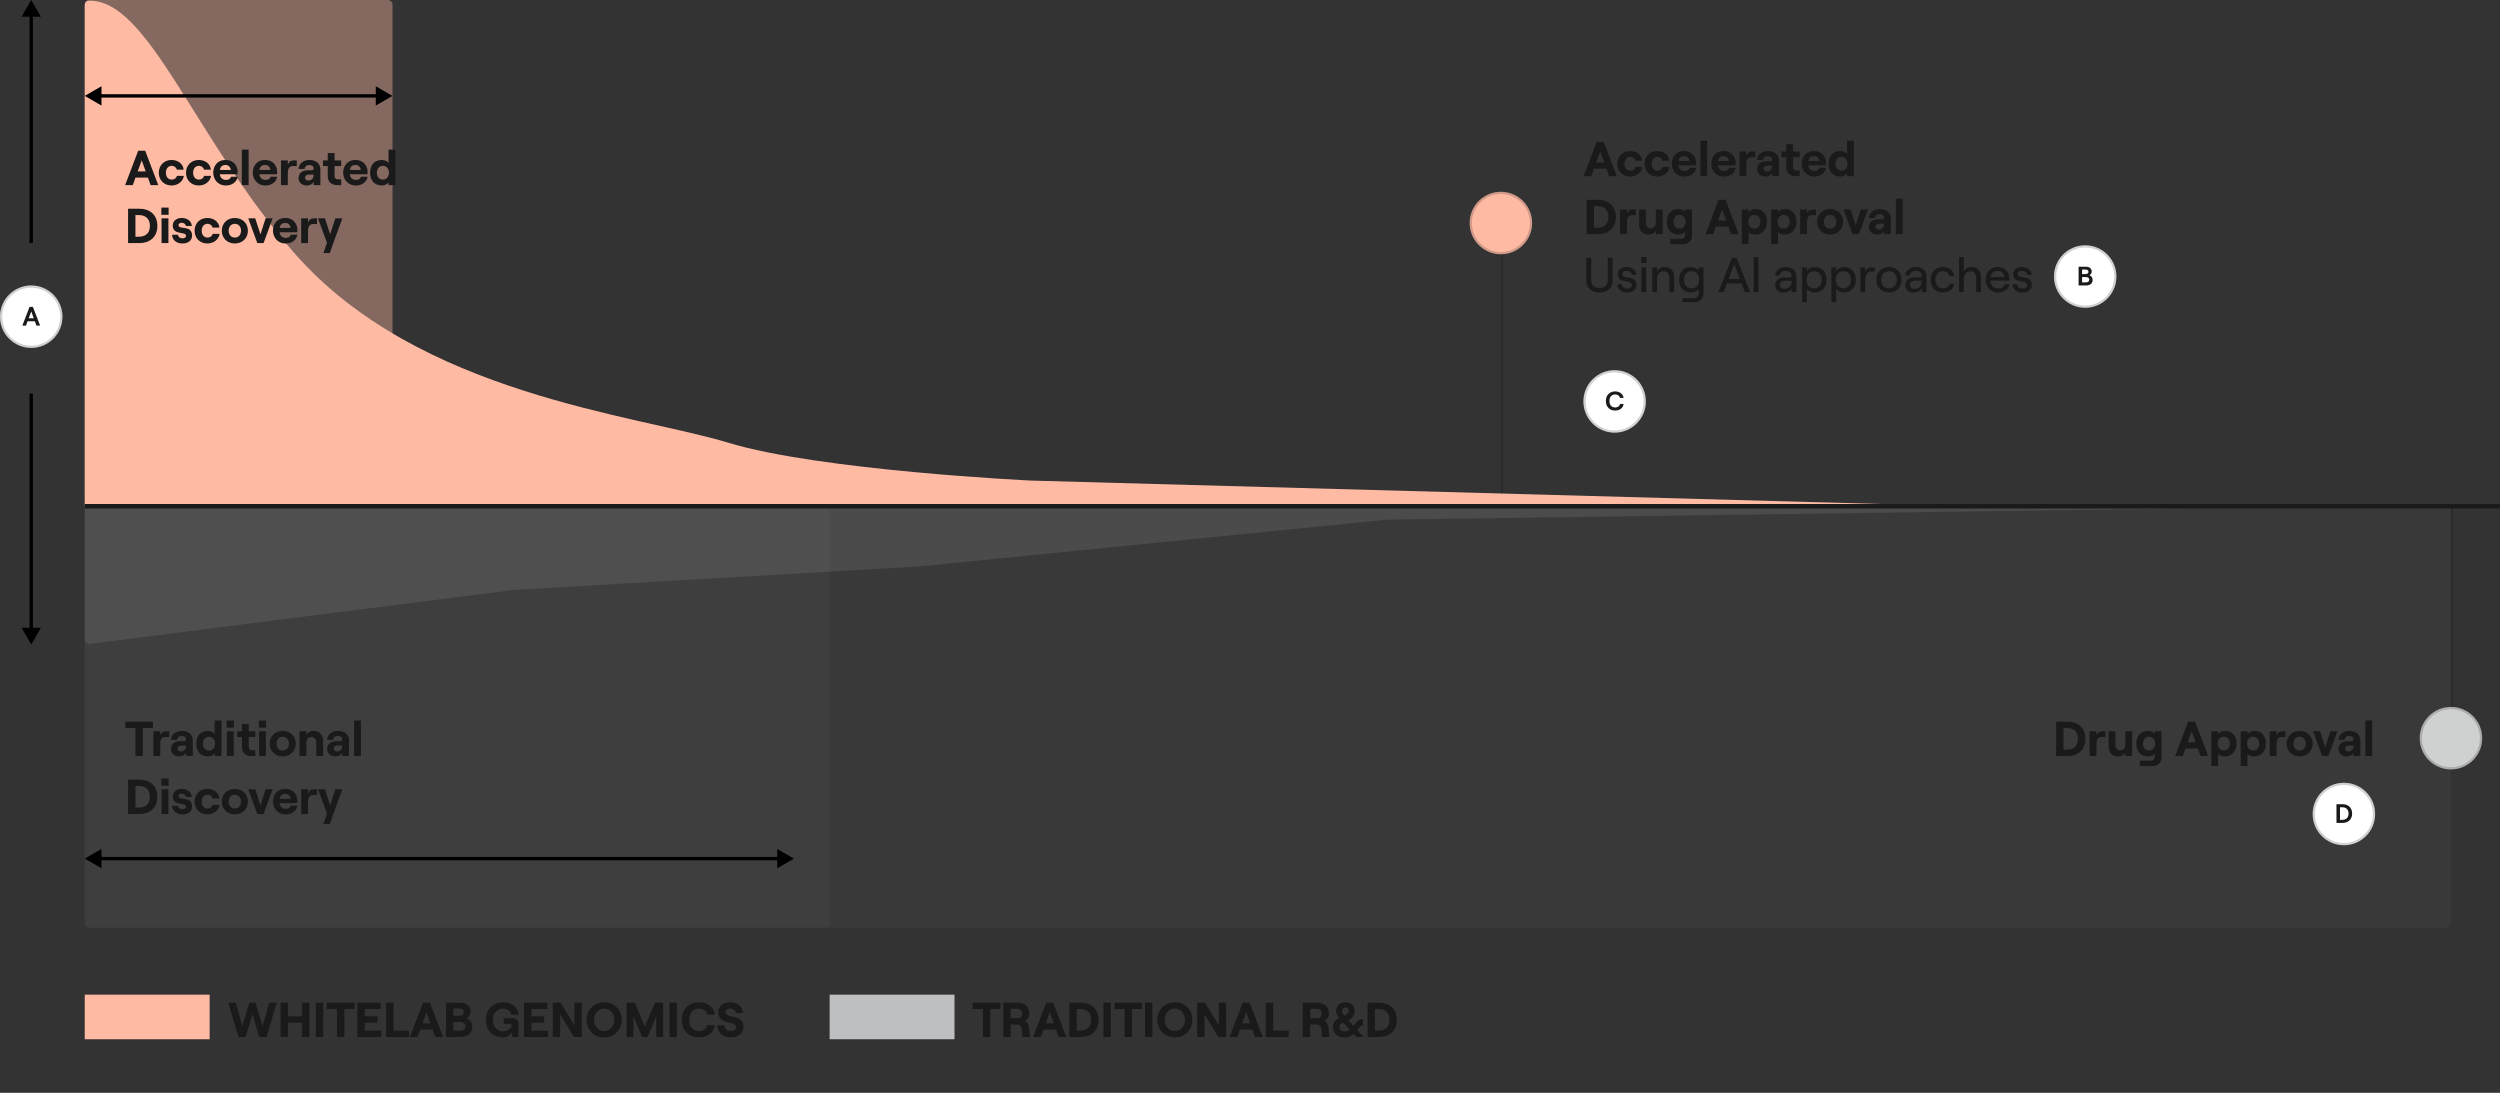 <?xml version="1.0" encoding="UTF-8"?> <svg xmlns="http://www.w3.org/2000/svg" width="1121" height="490" viewBox="0 0 1121 490" fill="none"><rect x="0" y="0" width="1121" height="490" fill="#333333" stroke="none"/><rect opacity="0.4" x="38" width="138" height="227" rx="2" fill="#FFBAA4"></rect><rect opacity="0.1" x="38" y="226" width="1061" height="190" rx="2" fill="#757575"></rect><rect opacity="0.1" x="38" y="226" width="334" height="190" rx="2" fill="#757575"></rect><line opacity="0.3" x1="673.5" y1="114" x2="673.5" y2="228" stroke="#1A1A1A"></line><line opacity="0.3" x1="1099.5" y1="226" x2="1099.5" y2="331" stroke="#1A1A1A"></line><path d="M462.5 215.5C462.5 215.5 367.5 211 326.5 198.5C285.5 186 187.5 177 132 113.5C87.081 62.106 66.608 -0.629 39.743 0.347C38.745 0.383 38 1.243 38 2.242V226.999H880L462.5 215.5Z" fill="#FFBAA4"></path><path opacity="0.3" d="M622.022 233.003L411.777 254.012L230.5 264.5L40.252 288.713C39.057 288.865 38 287.934 38 286.729V228C38 226.895 38.895 226 40 226H1120.5L622.022 233.003Z" fill="#757575"></path><path d="M659 100C659 92.268 665.268 86 673 86C680.732 86 687 92.268 687 100C687 107.732 680.732 114 673 114C665.268 114 659 107.732 659 100Z" fill="#FFBAA4"></path><path d="M673 86.5C680.456 86.5 686.5 92.544 686.5 100C686.5 107.456 680.456 113.5 673 113.5C665.544 113.5 659.5 107.456 659.5 100C659.5 92.544 665.544 86.5 673 86.5Z" stroke="#1A1A1A" stroke-opacity="0.2"></path><path d="M1085 331C1085 323.268 1091.27 317 1099 317C1106.73 317 1113 323.268 1113 331C1113 338.732 1106.73 345 1099 345C1091.27 345 1085 338.732 1085 331Z" fill="#CFD1D1"></path><path d="M1099 317.5C1106.46 317.5 1112.5 323.544 1112.5 331C1112.5 338.456 1106.46 344.5 1099 344.5C1091.54 344.5 1085.5 338.456 1085.5 331C1085.5 323.544 1091.54 317.5 1099 317.5Z" stroke="#1A1A1A" stroke-opacity="0.2"></path><path d="M721.528 79L720.318 75.634H714.752L713.542 79H710.11L715.962 63.6H719.108L724.96 79H721.528ZM715.742 72.862H719.328L717.546 67.868L715.742 72.862ZM730.922 79.176C727.49 79.176 725.202 76.69 725.202 73.456C725.202 70.222 727.49 67.736 730.922 67.736C733.826 67.736 736.136 69.496 736.334 72.07H733.254C733.078 71.08 732.132 70.354 731.01 70.354C729.36 70.354 728.392 71.652 728.392 73.456C728.392 75.26 729.382 76.536 731.054 76.536C732.176 76.536 733.078 75.854 733.298 74.864H736.422C736.092 77.328 733.804 79.176 730.922 79.176ZM743.125 79.176C739.693 79.176 737.405 76.69 737.405 73.456C737.405 70.222 739.693 67.736 743.125 67.736C746.029 67.736 748.339 69.496 748.537 72.07H745.457C745.281 71.08 744.335 70.354 743.213 70.354C741.563 70.354 740.595 71.652 740.595 73.456C740.595 75.26 741.585 76.536 743.257 76.536C744.379 76.536 745.281 75.854 745.501 74.864H748.625C748.295 77.328 746.007 79.176 743.125 79.176ZM757.595 75.238H760.587C760.147 77.636 758.035 79.176 755.307 79.176C751.545 79.176 749.609 76.228 749.609 73.434C749.609 70.618 751.325 67.736 755.087 67.736C759.003 67.736 760.565 70.618 760.565 73.148C760.565 73.566 760.543 73.896 760.521 74.138H752.557C752.777 75.7 753.767 76.668 755.307 76.668C756.539 76.668 757.353 76.184 757.595 75.238ZM755.087 69.98C753.701 69.98 752.865 70.662 752.601 72.202H757.507C757.419 70.97 756.561 69.98 755.087 69.98ZM762.431 79V63.094H765.489V79H762.431ZM775.319 75.238H778.311C777.871 77.636 775.759 79.176 773.031 79.176C769.269 79.176 767.333 76.228 767.333 73.434C767.333 70.618 769.049 67.736 772.811 67.736C776.727 67.736 778.289 70.618 778.289 73.148C778.289 73.566 778.267 73.896 778.245 74.138H770.281C770.501 75.7 771.491 76.668 773.031 76.668C774.263 76.668 775.077 76.184 775.319 75.238ZM772.811 69.98C771.425 69.98 770.589 70.662 770.325 72.202H775.231C775.143 70.97 774.285 69.98 772.811 69.98ZM787.085 70.464H785.259C783.741 70.464 783.059 71.718 783.059 73.61V79H779.979V67.912H783.059V69.76C783.653 68.374 784.489 67.912 785.831 67.912H787.085V70.464ZM792.827 67.736C795.621 67.736 797.667 69.364 797.667 71.872V79H794.631V77.46C794.257 78.494 793.025 79.176 791.507 79.176C789.351 79.176 787.877 77.746 787.877 75.854C787.877 73.676 789.505 72.356 791.925 72.356H793.795C794.345 72.356 794.631 72.004 794.631 71.542C794.631 70.618 793.905 69.98 792.651 69.98C791.309 69.98 790.627 70.816 790.583 71.74H787.855C787.987 69.518 789.791 67.736 792.827 67.736ZM792.277 76.954C793.773 76.954 794.631 75.854 794.631 74.446V74.292H792.387C791.463 74.292 790.803 74.864 790.803 75.722C790.803 76.448 791.419 76.954 792.277 76.954ZM800.96 64.634H804.018V67.912H806.988V70.464H804.018V74.842C804.018 75.92 804.59 76.426 805.58 76.426H806.988V79H805.162C802.61 79 800.96 77.548 800.96 74.974V70.464H798.826V67.912H800.96V64.634ZM815.86 75.238H818.852C818.412 77.636 816.3 79.176 813.572 79.176C809.81 79.176 807.874 76.228 807.874 73.434C807.874 70.618 809.59 67.736 813.352 67.736C817.268 67.736 818.83 70.618 818.83 73.148C818.83 73.566 818.808 73.896 818.786 74.138H810.822C811.042 75.7 812.032 76.668 813.572 76.668C814.804 76.668 815.618 76.184 815.86 75.238ZM813.352 69.98C811.966 69.98 811.13 70.662 810.866 72.202H815.772C815.684 70.97 814.826 69.98 813.352 69.98ZM825.184 79.176C821.928 79.176 819.948 76.91 819.948 73.456C819.948 70.002 821.928 67.736 825.14 67.736C826.526 67.736 827.604 68.264 828.22 69.078V63.094H831.278V79H828.22V77.79C827.604 78.648 826.46 79.176 825.184 79.176ZM825.69 76.536C827.318 76.536 828.396 75.304 828.396 73.456C828.396 71.586 827.318 70.354 825.69 70.354C824.062 70.354 822.984 71.586 822.984 73.456C822.984 75.304 824.062 76.536 825.69 76.536ZM711.43 105V89.6H716.6C720.846 89.6 724.564 92.042 724.564 97.3C724.564 102.536 720.846 105 716.6 105H711.43ZM714.73 102.14H716.27C718.8 102.14 721.22 100.93 721.22 97.3C721.22 93.67 718.8 92.438 716.27 92.438H714.73V102.14ZM733.546 96.464H731.72C730.202 96.464 729.52 97.718 729.52 99.61V105H726.44V93.912H729.52V95.76C730.114 94.374 730.95 93.912 732.292 93.912H733.546V96.464ZM745.53 93.912V105H742.45V103.46C741.834 104.516 740.602 105.176 739.084 105.176C736.598 105.176 734.97 103.35 734.97 100.82V93.912H738.028V100.138C738.028 101.48 738.908 102.448 740.162 102.448C741.504 102.448 742.45 101.392 742.45 99.984V93.912H745.53ZM755.628 93.912H758.708V105.66C758.708 107.97 757.036 109.488 754.528 109.488H748.94V107.09H754.044C754.968 107.09 755.65 106.364 755.65 105.33V103.878C755.078 104.692 753.912 105.176 752.614 105.176C749.336 105.176 747.378 102.91 747.378 99.456C747.378 96.002 749.336 93.736 752.57 93.736C753.912 93.736 755.012 94.242 755.628 95.012V93.912ZM753.098 102.536C754.748 102.536 755.826 101.326 755.826 99.456C755.826 97.586 754.748 96.354 753.098 96.354C751.47 96.354 750.392 97.586 750.392 99.456C750.392 101.326 751.47 102.536 753.098 102.536ZM776.184 105L774.974 101.634H769.408L768.198 105H764.766L770.618 89.6H773.764L779.616 105H776.184ZM770.398 98.862H773.984L772.202 93.868L770.398 98.862ZM781.015 109.488V93.912H784.073V95.122C784.733 94.264 785.833 93.736 787.263 93.736C790.365 93.736 792.345 96.002 792.345 99.456C792.345 102.91 790.189 105.176 786.999 105.176C785.745 105.176 784.667 104.758 784.073 104.01V109.488H781.015ZM786.625 102.536C788.231 102.536 789.331 101.304 789.331 99.456C789.331 97.586 788.231 96.354 786.625 96.354C784.975 96.354 783.897 97.586 783.897 99.456C783.897 101.304 784.975 102.536 786.625 102.536ZM794.185 109.488V93.912H797.243V95.122C797.903 94.264 799.003 93.736 800.433 93.736C803.535 93.736 805.515 96.002 805.515 99.456C805.515 102.91 803.359 105.176 800.169 105.176C798.915 105.176 797.837 104.758 797.243 104.01V109.488H794.185ZM799.795 102.536C801.401 102.536 802.501 101.304 802.501 99.456C802.501 97.586 801.401 96.354 799.795 96.354C798.145 96.354 797.067 97.586 797.067 99.456C797.067 101.304 798.145 102.536 799.795 102.536ZM814.285 96.464H812.459C810.941 96.464 810.259 97.718 810.259 99.61V105H807.179V93.912H810.259V95.76C810.853 94.374 811.689 93.912 813.031 93.912H814.285V96.464ZM820.623 105.176C817.213 105.176 814.771 102.756 814.771 99.456C814.771 96.156 817.213 93.736 820.623 93.736C824.033 93.736 826.475 96.156 826.475 99.456C826.475 102.756 824.033 105.176 820.623 105.176ZM820.623 102.536C822.273 102.536 823.395 101.282 823.395 99.456C823.395 97.608 822.273 96.354 820.623 96.354C818.973 96.354 817.851 97.608 817.851 99.456C817.851 101.282 818.973 102.536 820.623 102.536ZM830.69 105L826.642 93.912H829.766L832.098 101.084L834.408 93.912H837.554L833.506 105H830.69ZM842.993 93.736C845.787 93.736 847.833 95.364 847.833 97.872V105H844.797V103.46C844.423 104.494 843.191 105.176 841.673 105.176C839.517 105.176 838.043 103.746 838.043 101.854C838.043 99.676 839.671 98.356 842.091 98.356H843.961C844.511 98.356 844.797 98.004 844.797 97.542C844.797 96.618 844.071 95.98 842.817 95.98C841.475 95.98 840.793 96.816 840.749 97.74H838.021C838.153 95.518 839.957 93.736 842.993 93.736ZM842.443 102.954C843.939 102.954 844.797 101.854 844.797 100.446V100.292H842.553C841.629 100.292 840.969 100.864 840.969 101.722C840.969 102.448 841.585 102.954 842.443 102.954ZM850.109 105V89.094H853.167V105H850.109ZM717.194 131.176C713.674 131.176 711.298 129.13 711.298 125.61V115.6H713.498V125.676C713.498 127.876 714.994 129.13 717.194 129.13C719.416 129.13 720.912 127.876 720.912 125.676V115.6H723.112V125.61C723.112 129.13 720.736 131.176 717.194 131.176ZM729.653 131.176C727.057 131.176 725.319 129.724 725.165 127.392H727.167C727.299 128.668 728.223 129.394 729.653 129.394C730.929 129.394 731.743 128.712 731.743 127.898C731.743 124.95 725.451 127.656 725.451 122.926C725.451 121.012 727.079 119.736 729.389 119.736C731.897 119.736 733.613 121.122 733.723 123.212H731.721C731.567 121.936 730.335 121.43 729.389 121.43C728.245 121.43 727.475 122.002 727.475 122.86C727.475 125.61 733.811 122.794 733.811 127.854C733.811 129.878 732.161 131.176 729.653 131.176ZM735.896 115.27H738.272V117.954H735.896V115.27ZM736.028 131V119.912H738.162V131H736.028ZM740.862 131V119.912H742.996V121.87C743.59 120.484 744.91 119.736 746.56 119.736C749.068 119.736 750.696 121.54 750.696 124.18V131H748.562V124.598C748.562 122.838 747.528 121.65 745.966 121.65C744.228 121.65 742.996 123.058 742.996 124.994V131H740.862ZM761.724 119.912H763.858V131.528C763.858 133.86 762.164 135.488 759.744 135.488H754.398V133.706H759.524C760.8 133.706 761.724 132.738 761.724 131.396V129.592C761.196 130.538 759.788 131.176 758.226 131.176C754.816 131.176 752.902 128.756 752.902 125.456C752.902 122.156 754.816 119.736 758.204 119.736C759.678 119.736 761.042 120.418 761.724 121.386V119.912ZM758.468 129.306C760.536 129.306 761.878 127.788 761.878 125.456C761.878 123.124 760.536 121.606 758.468 121.606C756.422 121.606 755.08 123.124 755.08 125.456C755.08 127.788 756.422 129.306 758.468 129.306ZM782.361 131L780.887 127.084H774.353L772.879 131H770.525L776.575 115.6H778.687L784.737 131H782.361ZM775.123 125.082H780.139L777.631 118.46L775.123 125.082ZM786.347 131V115.27H788.481V131H786.347ZM800.734 119.736C803.594 119.736 805.486 121.386 805.486 123.85V131H803.352V129.196C802.824 130.384 801.416 131.176 799.744 131.176C797.478 131.176 795.982 129.812 795.982 127.832C795.982 125.698 797.676 124.378 800.294 124.378H802.604C803.11 124.378 803.352 124.114 803.352 123.718C803.352 122.376 802.384 121.452 800.668 121.452C799.128 121.452 798.006 122.42 797.94 123.542H795.96C796.136 121.364 798.116 119.736 800.734 119.736ZM800.162 129.482C802.186 129.482 803.352 128.184 803.352 126.138V125.874H800.492C799.04 125.874 798.094 126.622 798.094 127.788C798.094 128.8 798.93 129.482 800.162 129.482ZM808.068 135.488V119.912H810.202V121.562C810.862 120.462 812.204 119.736 813.744 119.736C817.088 119.736 819.002 122.156 819.002 125.456C819.002 128.756 817 131.176 813.634 131.176C812.16 131.176 810.84 130.494 810.202 129.438V135.488H808.068ZM813.436 129.306C815.482 129.306 816.846 127.766 816.846 125.456C816.846 123.146 815.482 121.606 813.436 121.606C811.368 121.606 810.026 123.146 810.026 125.456C810.026 127.766 811.368 129.306 813.436 129.306ZM821.195 135.488V119.912H823.329V121.562C823.989 120.462 825.331 119.736 826.871 119.736C830.215 119.736 832.129 122.156 832.129 125.456C832.129 128.756 830.127 131.176 826.761 131.176C825.287 131.176 823.967 130.494 823.329 129.438V135.488H821.195ZM826.563 129.306C828.609 129.306 829.973 127.766 829.973 125.456C829.973 123.146 828.609 121.606 826.563 121.606C824.495 121.606 823.153 123.146 823.153 125.456C823.153 127.766 824.495 129.306 826.563 129.306ZM840.636 121.76H839.03C837.006 121.76 836.346 123.564 836.346 125.984V131H834.212V119.912H836.346V122.046C836.852 120.572 837.732 119.912 839.294 119.912H840.636V121.76ZM847.007 131.176C843.685 131.176 841.287 128.778 841.287 125.456C841.287 122.134 843.685 119.736 847.007 119.736C850.329 119.736 852.705 122.134 852.705 125.456C852.705 128.778 850.329 131.176 847.007 131.176ZM847.007 129.306C849.097 129.306 850.527 127.722 850.527 125.456C850.527 123.19 849.097 121.606 847.007 121.606C844.895 121.606 843.465 123.19 843.465 125.456C843.465 127.722 844.895 129.306 847.007 129.306ZM859.064 119.736C861.924 119.736 863.816 121.386 863.816 123.85V131H861.682V129.196C861.154 130.384 859.746 131.176 858.074 131.176C855.808 131.176 854.312 129.812 854.312 127.832C854.312 125.698 856.006 124.378 858.624 124.378H860.934C861.44 124.378 861.682 124.114 861.682 123.718C861.682 122.376 860.714 121.452 858.998 121.452C857.458 121.452 856.336 122.42 856.27 123.542H854.29C854.466 121.364 856.446 119.736 859.064 119.736ZM858.492 129.482C860.516 129.482 861.682 128.184 861.682 126.138V125.874H858.822C857.37 125.874 856.424 126.622 856.424 127.788C856.424 128.8 857.26 129.482 858.492 129.482ZM871.15 131.176C867.652 131.176 865.65 128.514 865.65 125.456C865.65 122.398 867.652 119.736 871.15 119.736C873.746 119.736 875.99 121.276 876.298 123.784H874.164C873.966 122.53 872.69 121.606 871.194 121.606C868.972 121.606 867.872 123.322 867.872 125.456C867.872 127.59 868.994 129.306 871.194 129.306C872.712 129.306 873.834 128.514 874.186 127.26H876.298C875.946 129.592 873.966 131.176 871.15 131.176ZM878.429 131V115.27H880.563V121.87C881.157 120.484 882.477 119.736 884.127 119.736C886.635 119.736 888.263 121.54 888.263 124.18V131H886.129V124.598C886.129 122.838 885.095 121.65 883.533 121.65C881.795 121.65 880.563 123.058 880.563 124.994V131H878.429ZM898.915 127.392H901.049C900.653 129.68 898.651 131.176 895.923 131.176C892.491 131.176 890.357 128.47 890.357 125.39C890.357 122.288 892.293 119.736 895.703 119.736C899.135 119.736 900.961 122.178 900.961 124.994C900.961 125.28 900.939 125.632 900.917 125.83H892.447C892.623 127.92 893.987 129.35 895.923 129.35C897.551 129.35 898.607 128.646 898.915 127.392ZM895.703 121.452C893.965 121.452 892.843 122.42 892.513 124.268H898.805C898.673 122.574 897.529 121.452 895.703 121.452ZM906.92 131.176C904.324 131.176 902.586 129.724 902.432 127.392H904.434C904.566 128.668 905.49 129.394 906.92 129.394C908.196 129.394 909.01 128.712 909.01 127.898C909.01 124.95 902.718 127.656 902.718 122.926C902.718 121.012 904.346 119.736 906.656 119.736C909.164 119.736 910.88 121.122 910.99 123.212H908.988C908.834 121.936 907.602 121.43 906.656 121.43C905.512 121.43 904.742 122.002 904.742 122.86C904.742 125.61 911.078 122.794 911.078 127.854C911.078 129.878 909.428 131.176 906.92 131.176Z" fill="#1A1A1A"></path><path d="M921.969 339V323.6H927.139C931.385 323.6 935.103 326.042 935.103 331.3C935.103 336.536 931.385 339 927.139 339H921.969ZM925.269 336.14H926.809C929.339 336.14 931.759 334.93 931.759 331.3C931.759 327.67 929.339 326.438 926.809 326.438H925.269V336.14ZM944.085 330.464H942.259C940.741 330.464 940.059 331.718 940.059 333.61V339H936.979V327.912H940.059V329.76C940.653 328.374 941.489 327.912 942.831 327.912H944.085V330.464ZM956.069 327.912V339H952.989V337.46C952.373 338.516 951.141 339.176 949.623 339.176C947.137 339.176 945.509 337.35 945.509 334.82V327.912H948.567V334.138C948.567 335.48 949.447 336.448 950.701 336.448C952.043 336.448 952.989 335.392 952.989 333.984V327.912H956.069ZM966.167 327.912H969.247V339.66C969.247 341.97 967.575 343.488 965.067 343.488H959.479V341.09H964.583C965.507 341.09 966.189 340.364 966.189 339.33V337.878C965.617 338.692 964.451 339.176 963.153 339.176C959.875 339.176 957.917 336.91 957.917 333.456C957.917 330.002 959.875 327.736 963.109 327.736C964.451 327.736 965.551 328.242 966.167 329.012V327.912ZM963.637 336.536C965.287 336.536 966.365 335.326 966.365 333.456C966.365 331.586 965.287 330.354 963.637 330.354C962.009 330.354 960.931 331.586 960.931 333.456C960.931 335.326 962.009 336.536 963.637 336.536ZM986.723 339L985.513 335.634H979.947L978.737 339H975.305L981.157 323.6H984.303L990.155 339H986.723ZM980.937 332.862H984.523L982.741 327.868L980.937 332.862ZM991.554 343.488V327.912H994.612V329.122C995.272 328.264 996.372 327.736 997.802 327.736C1000.9 327.736 1002.88 330.002 1002.88 333.456C1002.88 336.91 1000.73 339.176 997.538 339.176C996.284 339.176 995.206 338.758 994.612 338.01V343.488H991.554ZM997.164 336.536C998.77 336.536 999.87 335.304 999.87 333.456C999.87 331.586 998.77 330.354 997.164 330.354C995.514 330.354 994.436 331.586 994.436 333.456C994.436 335.304 995.514 336.536 997.164 336.536ZM1004.72 343.488V327.912H1007.78V329.122C1008.44 328.264 1009.54 327.736 1010.97 327.736C1014.07 327.736 1016.05 330.002 1016.05 333.456C1016.05 336.91 1013.9 339.176 1010.71 339.176C1009.45 339.176 1008.38 338.758 1007.78 338.01V343.488H1004.72ZM1010.33 336.536C1011.94 336.536 1013.04 335.304 1013.04 333.456C1013.04 331.586 1011.94 330.354 1010.33 330.354C1008.68 330.354 1007.61 331.586 1007.61 333.456C1007.61 335.304 1008.68 336.536 1010.33 336.536ZM1024.82 330.464H1023C1021.48 330.464 1020.8 331.718 1020.8 333.61V339H1017.72V327.912H1020.8V329.76C1021.39 328.374 1022.23 327.912 1023.57 327.912H1024.82V330.464ZM1031.16 339.176C1027.75 339.176 1025.31 336.756 1025.31 333.456C1025.31 330.156 1027.75 327.736 1031.16 327.736C1034.57 327.736 1037.01 330.156 1037.01 333.456C1037.01 336.756 1034.57 339.176 1031.16 339.176ZM1031.16 336.536C1032.81 336.536 1033.93 335.282 1033.93 333.456C1033.93 331.608 1032.81 330.354 1031.16 330.354C1029.51 330.354 1028.39 331.608 1028.39 333.456C1028.39 335.282 1029.51 336.536 1031.16 336.536ZM1041.23 339L1037.18 327.912H1040.3L1042.64 335.084L1044.95 327.912H1048.09L1044.04 339H1041.23ZM1053.53 327.736C1056.33 327.736 1058.37 329.364 1058.37 331.872V339H1055.34V337.46C1054.96 338.494 1053.73 339.176 1052.21 339.176C1050.06 339.176 1048.58 337.746 1048.58 335.854C1048.58 333.676 1050.21 332.356 1052.63 332.356H1054.5C1055.05 332.356 1055.34 332.004 1055.34 331.542C1055.34 330.618 1054.61 329.98 1053.36 329.98C1052.01 329.98 1051.33 330.816 1051.29 331.74H1048.56C1048.69 329.518 1050.5 327.736 1053.53 327.736ZM1052.98 336.954C1054.48 336.954 1055.34 335.854 1055.34 334.446V334.292H1053.09C1052.17 334.292 1051.51 334.864 1051.51 335.722C1051.51 336.448 1052.12 336.954 1052.98 336.954ZM1060.65 339V323.094H1063.71V339H1060.65Z" fill="#1A1A1A"></path><path d="M1037 365C1037 357.268 1043.27 351 1051 351C1058.73 351 1065 357.268 1065 365C1065 372.732 1058.73 379 1051 379C1043.27 379 1037 372.732 1037 365Z" fill="white"></path><path d="M1051 351.5C1058.46 351.5 1064.5 357.544 1064.5 365C1064.5 372.456 1058.46 378.5 1051 378.5C1043.54 378.5 1037.5 372.456 1037.5 365C1037.5 357.544 1043.54 351.5 1051 351.5Z" stroke="#1A1A1A" stroke-opacity="0.2"></path><path d="M1047.67 369V360.6H1050.39C1052.72 360.6 1054.7 361.992 1054.7 364.8C1054.7 367.608 1052.72 369 1050.39 369H1047.67ZM1049.25 367.62H1050.26C1051.71 367.62 1053.09 366.876 1053.09 364.8C1053.09 362.724 1051.71 361.968 1050.26 361.968H1049.25V367.62Z" fill="#1A1A1A"></path><path d="M710 180C710 172.268 716.268 166 724 166C731.732 166 738 172.268 738 180C738 187.732 731.732 194 724 194C716.268 194 710 187.732 710 180Z" fill="white"></path><path d="M724 166.5C731.456 166.5 737.5 172.544 737.5 180C737.5 187.456 731.456 193.5 724 193.5C716.544 193.5 710.5 187.456 710.5 180C710.5 172.544 716.544 166.5 724 166.5Z" stroke="#1A1A1A" stroke-opacity="0.2"></path><path d="M724.237 184.096C722.005 184.096 720.073 182.656 720.073 179.8C720.073 176.944 722.041 175.504 724.237 175.504C726.265 175.504 727.801 176.692 728.029 178.432H726.373C726.253 177.508 725.365 176.872 724.237 176.872C722.773 176.872 721.669 177.892 721.669 179.8C721.669 181.708 722.773 182.716 724.237 182.716C725.389 182.716 726.277 182.08 726.421 181.168H728.005C727.837 182.908 726.301 184.096 724.237 184.096Z" fill="#1A1A1A"></path><path d="M921 124C921 116.268 927.268 110 935 110C942.732 110 949 116.268 949 124C949 131.732 942.732 138 935 138C927.268 138 921 131.732 921 124Z" fill="white"></path><path d="M935 110.5C942.456 110.5 948.5 116.544 948.5 124C948.5 131.456 942.456 137.5 935 137.5C927.544 137.5 921.5 131.456 921.5 124C921.5 116.544 927.544 110.5 935 110.5Z" stroke="#1A1A1A" stroke-opacity="0.2"></path><path d="M932.042 128V119.6H935.294C936.83 119.6 937.922 120.368 937.922 121.76C937.922 122.552 937.418 123.152 936.902 123.416C937.694 123.716 938.342 124.388 938.342 125.516C938.342 127.076 937.178 128 935.414 128H932.042ZM933.602 122.888H935.186C936.026 122.888 936.446 122.528 936.446 121.88C936.446 121.232 936.026 120.872 935.162 120.872H933.602V122.888ZM933.602 126.62H935.246C936.314 126.62 936.818 126.212 936.818 125.432C936.818 124.664 936.314 124.232 935.246 124.232H933.602V126.62Z" fill="#1A1A1A"></path><path d="M67.528 83L66.318 79.634H60.752L59.542 83H56.11L61.962 67.6H65.108L70.96 83H67.528ZM61.742 76.862H65.328L63.546 71.868L61.742 76.862ZM76.922 83.176C73.49 83.176 71.202 80.69 71.202 77.456C71.202 74.222 73.49 71.736 76.922 71.736C79.826 71.736 82.136 73.496 82.334 76.07H79.254C79.078 75.08 78.132 74.354 77.01 74.354C75.36 74.354 74.392 75.652 74.392 77.456C74.392 79.26 75.382 80.536 77.054 80.536C78.176 80.536 79.078 79.854 79.298 78.864H82.422C82.092 81.328 79.804 83.176 76.922 83.176ZM89.126 83.176C85.694 83.176 83.406 80.69 83.406 77.456C83.406 74.222 85.694 71.736 89.126 71.736C92.029 71.736 94.34 73.496 94.537 76.07H91.457C91.281 75.08 90.335 74.354 89.213 74.354C87.564 74.354 86.596 75.652 86.596 77.456C86.596 79.26 87.585 80.536 89.257 80.536C90.379 80.536 91.281 79.854 91.501 78.864H94.626C94.296 81.328 92.007 83.176 89.126 83.176ZM103.595 79.238H106.587C106.147 81.636 104.035 83.176 101.307 83.176C97.545 83.176 95.609 80.228 95.609 77.434C95.609 74.618 97.325 71.736 101.087 71.736C105.003 71.736 106.565 74.618 106.565 77.148C106.565 77.566 106.543 77.896 106.521 78.138H98.557C98.777 79.7 99.767 80.668 101.307 80.668C102.539 80.668 103.353 80.184 103.595 79.238ZM101.087 73.98C99.701 73.98 98.865 74.662 98.601 76.202H103.507C103.419 74.97 102.561 73.98 101.087 73.98ZM108.431 83V67.094H111.489V83H108.431ZM121.319 79.238H124.311C123.871 81.636 121.759 83.176 119.031 83.176C115.269 83.176 113.333 80.228 113.333 77.434C113.333 74.618 115.049 71.736 118.811 71.736C122.727 71.736 124.289 74.618 124.289 77.148C124.289 77.566 124.267 77.896 124.245 78.138H116.281C116.501 79.7 117.491 80.668 119.031 80.668C120.263 80.668 121.077 80.184 121.319 79.238ZM118.811 73.98C117.425 73.98 116.589 74.662 116.325 76.202H121.231C121.143 74.97 120.285 73.98 118.811 73.98ZM133.085 74.464H131.259C129.741 74.464 129.059 75.718 129.059 77.61V83H125.979V71.912H129.059V73.76C129.653 72.374 130.489 71.912 131.831 71.912H133.085V74.464ZM138.827 71.736C141.621 71.736 143.667 73.364 143.667 75.872V83H140.631V81.46C140.257 82.494 139.025 83.176 137.507 83.176C135.351 83.176 133.877 81.746 133.877 79.854C133.877 77.676 135.505 76.356 137.925 76.356H139.795C140.345 76.356 140.631 76.004 140.631 75.542C140.631 74.618 139.905 73.98 138.651 73.98C137.309 73.98 136.627 74.816 136.583 75.74H133.855C133.987 73.518 135.791 71.736 138.827 71.736ZM138.277 80.954C139.773 80.954 140.631 79.854 140.631 78.446V78.292H138.387C137.463 78.292 136.803 78.864 136.803 79.722C136.803 80.448 137.419 80.954 138.277 80.954ZM146.96 68.634H150.018V71.912H152.988V74.464H150.018V78.842C150.018 79.92 150.59 80.426 151.58 80.426H152.988V83H151.162C148.61 83 146.96 81.548 146.96 78.974V74.464H144.826V71.912H146.96V68.634ZM161.86 79.238H164.852C164.412 81.636 162.3 83.176 159.572 83.176C155.81 83.176 153.874 80.228 153.874 77.434C153.874 74.618 155.59 71.736 159.352 71.736C163.268 71.736 164.83 74.618 164.83 77.148C164.83 77.566 164.808 77.896 164.786 78.138H156.822C157.042 79.7 158.032 80.668 159.572 80.668C160.804 80.668 161.618 80.184 161.86 79.238ZM159.352 73.98C157.966 73.98 157.13 74.662 156.866 76.202H161.772C161.684 74.97 160.826 73.98 159.352 73.98ZM171.184 83.176C167.928 83.176 165.948 80.91 165.948 77.456C165.948 74.002 167.928 71.736 171.14 71.736C172.526 71.736 173.604 72.264 174.22 73.078V67.094H177.278V83H174.22V81.79C173.604 82.648 172.46 83.176 171.184 83.176ZM171.69 80.536C173.318 80.536 174.396 79.304 174.396 77.456C174.396 75.586 173.318 74.354 171.69 74.354C170.062 74.354 168.984 75.586 168.984 77.456C168.984 79.304 170.062 80.536 171.69 80.536ZM57.43 109V93.6H62.6C66.846 93.6 70.564 96.042 70.564 101.3C70.564 106.536 66.846 109 62.6 109H57.43ZM60.73 106.14H62.27C64.8 106.14 67.22 104.93 67.22 101.3C67.22 97.67 64.8 96.438 62.27 96.438H60.73V106.14ZM72.352 93.094H75.608V96.328H72.352V93.094ZM72.44 109V97.912H75.52V109H72.44ZM81.817 109.176C79.111 109.176 77.263 107.658 77.153 105.26H79.793C79.903 106.25 80.672 106.866 81.817 106.866C82.763 106.866 83.422 106.404 83.422 105.788C83.422 103.522 77.46 105.744 77.46 101.08C77.46 99.122 79.154 97.736 81.421 97.736C84.082 97.736 85.886 99.166 85.996 101.344H83.335C83.203 100.398 82.344 99.892 81.508 99.892C80.65 99.892 80.056 100.266 80.056 100.97C80.056 103.236 86.129 100.662 86.129 105.678C86.129 107.79 84.412 109.176 81.817 109.176ZM92.971 109.176C89.539 109.176 87.251 106.69 87.251 103.456C87.251 100.222 89.539 97.736 92.971 97.736C95.875 97.736 98.185 99.496 98.383 102.07H95.303C95.127 101.08 94.181 100.354 93.059 100.354C91.409 100.354 90.441 101.652 90.441 103.456C90.441 105.26 91.431 106.536 93.103 106.536C94.225 106.536 95.127 105.854 95.347 104.864H98.471C98.141 107.328 95.853 109.176 92.971 109.176ZM105.306 109.176C101.896 109.176 99.454 106.756 99.454 103.456C99.454 100.156 101.896 97.736 105.306 97.736C108.716 97.736 111.158 100.156 111.158 103.456C111.158 106.756 108.716 109.176 105.306 109.176ZM105.306 106.536C106.956 106.536 108.078 105.282 108.078 103.456C108.078 101.608 106.956 100.354 105.306 100.354C103.656 100.354 102.534 101.608 102.534 103.456C102.534 105.282 103.656 106.536 105.306 106.536ZM115.373 109L111.325 97.912H114.449L116.781 105.084L119.091 97.912H122.237L118.189 109H115.373ZM130.386 105.238H133.378C132.938 107.636 130.826 109.176 128.098 109.176C124.336 109.176 122.4 106.228 122.4 103.434C122.4 100.618 124.116 97.736 127.878 97.736C131.794 97.736 133.356 100.618 133.356 103.148C133.356 103.566 133.334 103.896 133.312 104.138H125.348C125.568 105.7 126.558 106.668 128.098 106.668C129.33 106.668 130.144 106.184 130.386 105.238ZM127.878 99.98C126.492 99.98 125.656 100.662 125.392 102.202H130.298C130.21 100.97 129.352 99.98 127.878 99.98ZM142.152 100.464H140.326C138.808 100.464 138.126 101.718 138.126 103.61V109H135.046V97.912H138.126V99.76C138.72 98.374 139.556 97.912 140.898 97.912H142.152V100.464ZM153.497 97.912L149.471 108.956L147.909 113.488H144.983L146.611 108.912L142.585 97.912H145.709L148.041 105.062L150.351 97.912H153.497Z" fill="#1A1A1A"></path><path d="M38 227H1121" stroke="#1A1A1A" stroke-width="2"></path><path d="M60.73 339V326.438H56.176V323.6H68.584V326.438H64.03V339H60.73ZM75.873 330.464H74.046C72.528 330.464 71.847 331.718 71.847 333.61V339H68.766V327.912H71.847V329.76C72.441 328.374 73.276 327.912 74.618 327.912H75.873V330.464ZM81.615 327.736C84.409 327.736 86.454 329.364 86.454 331.872V339H83.418V337.46C83.044 338.494 81.812 339.176 80.294 339.176C78.138 339.176 76.665 337.746 76.665 335.854C76.665 333.676 78.293 332.356 80.713 332.356H82.582C83.132 332.356 83.418 332.004 83.418 331.542C83.418 330.618 82.692 329.98 81.439 329.98C80.097 329.98 79.415 330.816 79.371 331.74H76.642C76.775 329.518 78.579 327.736 81.615 327.736ZM81.064 336.954C82.561 336.954 83.418 335.854 83.418 334.446V334.292H81.174C80.251 334.292 79.591 334.864 79.591 335.722C79.591 336.448 80.207 336.954 81.064 336.954ZM93.218 339.176C89.962 339.176 87.982 336.91 87.982 333.456C87.982 330.002 89.962 327.736 93.174 327.736C94.56 327.736 95.638 328.264 96.254 329.078V323.094H99.312V339H96.254V337.79C95.638 338.648 94.494 339.176 93.218 339.176ZM93.724 336.536C95.352 336.536 96.43 335.304 96.43 333.456C96.43 331.586 95.352 330.354 93.724 330.354C92.096 330.354 91.018 331.586 91.018 333.456C91.018 335.304 92.096 336.536 93.724 336.536ZM101.636 323.094H104.892V326.328H101.636V323.094ZM101.724 339V327.912H104.804V339H101.724ZM108.482 324.634H111.54V327.912H114.51V330.464H111.54V334.842C111.54 335.92 112.112 336.426 113.102 336.426H114.51V339H112.684C110.132 339 108.482 337.548 108.482 334.974V330.464H106.348V327.912H108.482V324.634ZM116.073 323.094H119.329V326.328H116.073V323.094ZM116.161 339V327.912H119.241V339H116.161ZM126.769 339.176C123.359 339.176 120.917 336.756 120.917 333.456C120.917 330.156 123.359 327.736 126.769 327.736C130.179 327.736 132.621 330.156 132.621 333.456C132.621 336.756 130.179 339.176 126.769 339.176ZM126.769 336.536C128.419 336.536 129.541 335.282 129.541 333.456C129.541 331.608 128.419 330.354 126.769 330.354C125.119 330.354 123.997 331.608 123.997 333.456C123.997 335.282 125.119 336.536 126.769 336.536ZM134.294 339V327.912H137.374V329.452C137.99 328.374 139.222 327.736 140.74 327.736C143.248 327.736 144.876 329.54 144.876 332.092V339H141.796V332.774C141.796 331.432 140.938 330.464 139.662 330.464C138.32 330.464 137.374 331.498 137.374 332.928V339H134.294ZM151.654 327.736C154.448 327.736 156.494 329.364 156.494 331.872V339H153.458V337.46C153.084 338.494 151.852 339.176 150.334 339.176C148.178 339.176 146.704 337.746 146.704 335.854C146.704 333.676 148.332 332.356 150.752 332.356H152.622C153.172 332.356 153.458 332.004 153.458 331.542C153.458 330.618 152.732 329.98 151.478 329.98C150.136 329.98 149.454 330.816 149.41 331.74H146.682C146.814 329.518 148.618 327.736 151.654 327.736ZM151.104 336.954C152.6 336.954 153.458 335.854 153.458 334.446V334.292H151.214C150.29 334.292 149.63 334.864 149.63 335.722C149.63 336.448 150.246 336.954 151.104 336.954ZM158.769 339V323.094H161.827V339H158.769ZM57.43 365V349.6H62.6C66.846 349.6 70.564 352.042 70.564 357.3C70.564 362.536 66.846 365 62.6 365H57.43ZM60.73 362.14H62.27C64.8 362.14 67.22 360.93 67.22 357.3C67.22 353.67 64.8 352.438 62.27 352.438H60.73V362.14ZM72.352 349.094H75.608V352.328H72.352V349.094ZM72.44 365V353.912H75.52V365H72.44ZM81.817 365.176C79.111 365.176 77.263 363.658 77.153 361.26H79.793C79.903 362.25 80.672 362.866 81.817 362.866C82.763 362.866 83.422 362.404 83.422 361.788C83.422 359.522 77.46 361.744 77.46 357.08C77.46 355.122 79.154 353.736 81.421 353.736C84.082 353.736 85.886 355.166 85.996 357.344H83.335C83.203 356.398 82.344 355.892 81.508 355.892C80.65 355.892 80.056 356.266 80.056 356.97C80.056 359.236 86.129 356.662 86.129 361.678C86.129 363.79 84.412 365.176 81.817 365.176ZM92.971 365.176C89.539 365.176 87.251 362.69 87.251 359.456C87.251 356.222 89.539 353.736 92.971 353.736C95.875 353.736 98.185 355.496 98.383 358.07H95.303C95.127 357.08 94.181 356.354 93.059 356.354C91.409 356.354 90.441 357.652 90.441 359.456C90.441 361.26 91.431 362.536 93.103 362.536C94.225 362.536 95.127 361.854 95.347 360.864H98.471C98.141 363.328 95.853 365.176 92.971 365.176ZM105.306 365.176C101.896 365.176 99.454 362.756 99.454 359.456C99.454 356.156 101.896 353.736 105.306 353.736C108.716 353.736 111.158 356.156 111.158 359.456C111.158 362.756 108.716 365.176 105.306 365.176ZM105.306 362.536C106.956 362.536 108.078 361.282 108.078 359.456C108.078 357.608 106.956 356.354 105.306 356.354C103.656 356.354 102.534 357.608 102.534 359.456C102.534 361.282 103.656 362.536 105.306 362.536ZM115.373 365L111.325 353.912H114.449L116.781 361.084L119.091 353.912H122.237L118.189 365H115.373ZM130.386 361.238H133.378C132.938 363.636 130.826 365.176 128.098 365.176C124.336 365.176 122.4 362.228 122.4 359.434C122.4 356.618 124.116 353.736 127.878 353.736C131.794 353.736 133.356 356.618 133.356 359.148C133.356 359.566 133.334 359.896 133.312 360.138H125.348C125.568 361.7 126.558 362.668 128.098 362.668C129.33 362.668 130.144 362.184 130.386 361.238ZM127.878 355.98C126.492 355.98 125.656 356.662 125.392 358.202H130.298C130.21 356.97 129.352 355.98 127.878 355.98ZM142.152 356.464H140.326C138.808 356.464 138.126 357.718 138.126 359.61V365H135.046V353.912H138.126V355.76C138.72 354.374 139.556 353.912 140.898 353.912H142.152V356.464ZM153.497 353.912L149.471 364.956L147.909 369.488H144.983L146.611 364.912L142.585 353.912H145.709L148.041 361.062L150.351 353.912H153.497Z" fill="#1A1A1A"></path><path d="M38 43L45.5 47.33V38.67L38 43ZM176 43L168.5 38.67V47.33L176 43ZM44.75 43V43.75H169.25V43V42.25H44.75V43Z" fill="black"></path><path d="M38 385L45.5 389.33V380.67L38 385ZM356 385L348.5 380.67V389.33L356 385ZM44.75 385V385.75H349.25V385V384.25H44.75V385Z" fill="black"></path><rect x="38" y="446" width="56" height="20" fill="#FFBAA4"></rect><path d="M106.928 465L102.352 449.6H105.696L108.644 460.138L111.79 449.6H114.584L117.752 460.138L120.722 449.6H124.066L119.512 465H116.256L113.198 454.748L110.14 465H106.928ZM135.453 449.6H138.775V465H135.453V458.554H129.117V465H125.817V449.6H129.117V455.716H135.453V449.6ZM141.608 465V449.6H144.93V465H141.608ZM151.095 465V452.438H146.541V449.6H158.949V452.438H154.395V465H151.095ZM160.235 465V449.6H170.707V452.438H163.535V455.694H169.255V458.554H163.535V462.14H170.949V465H160.235ZM173.125 465V449.6H176.447V462.14H183.443V465H173.125ZM195.212 465L194.002 461.634H188.436L187.226 465H183.794L189.646 449.6H192.792L198.644 465H195.212ZM189.426 458.862H193.012L191.23 453.868L189.426 458.862ZM200.002 465V449.6H206.118C208.912 449.6 211.002 450.986 211.002 453.56C211.002 455.012 210.1 456.112 209.198 456.596C210.606 457.146 211.794 458.378 211.794 460.402C211.794 463.328 209.55 465 206.294 465H200.002ZM203.258 455.474H205.876C207.284 455.474 207.944 454.88 207.944 453.846C207.944 452.812 207.284 452.218 205.81 452.218H203.258V455.474ZM203.258 462.14H206.008C207.834 462.14 208.648 461.48 208.648 460.226C208.648 458.972 207.834 458.268 206.008 458.268H203.258V462.14ZM225.451 465.176C221.513 465.176 217.883 462.558 217.883 457.3C217.883 452.042 221.623 449.424 225.693 449.424C229.565 449.424 232.337 451.69 232.535 454.99H229.257C229.015 453.34 227.651 452.262 225.671 452.262C223.053 452.262 221.029 454.11 221.029 457.3C221.029 460.49 223.053 462.492 225.605 462.492C227.519 462.492 229.411 461.106 229.411 459.676C229.411 459.302 229.169 459.06 228.795 459.06H225.825V456.574H230.005C231.435 456.574 232.491 457.718 232.491 459.06V465H229.565V462.646C229.059 464.164 227.431 465.176 225.451 465.176ZM234.979 465V449.6H245.451V452.438H238.279V455.694H243.999V458.554H238.279V462.14H245.693V465H234.979ZM247.869 465V449.6H251.389L257.571 459.786V449.6H260.871V465H257.351L251.169 454.814V465H247.869ZM270.919 465.176C266.387 465.176 263.043 461.832 263.043 457.3C263.043 452.768 266.387 449.424 270.919 449.424C275.429 449.424 278.773 452.768 278.773 457.3C278.773 461.832 275.429 465.176 270.919 465.176ZM270.897 462.316C273.537 462.316 275.451 460.182 275.451 457.3C275.451 454.418 273.537 452.262 270.897 452.262C268.257 452.262 266.365 454.418 266.365 457.3C266.365 460.182 268.257 462.316 270.897 462.316ZM280.934 465V449.6H284.652L289.14 460.358L293.65 449.6H297.346V465H294.266V455.606L290.372 465H287.93L284.014 455.606V465H280.934ZM300.205 465V449.6H303.527V465H300.205ZM313.433 465.176C309.253 465.176 305.711 462.492 305.711 457.3C305.711 452.108 309.319 449.424 313.433 449.424C317.305 449.424 320.143 451.624 320.561 454.946H317.107C316.887 453.34 315.369 452.262 313.433 452.262C310.947 452.262 309.033 454 309.033 457.3C309.033 460.6 310.947 462.316 313.433 462.316C315.413 462.316 316.931 461.238 317.195 459.654H320.495C320.209 462.954 317.371 465.176 313.433 465.176ZM327.609 465.176C324.111 465.176 321.779 463.042 321.647 459.764H324.815C324.947 461.326 325.981 462.316 327.609 462.316C329.083 462.316 330.073 461.7 330.073 460.534C330.073 457.52 322.087 459.83 322.087 453.78C322.087 451.228 324.287 449.424 327.411 449.424C330.733 449.424 332.977 451.338 333.065 454.264H329.919C329.809 453.054 328.885 452.262 327.411 452.262C326.113 452.262 325.299 452.878 325.299 453.78C325.299 456.992 333.395 454.396 333.395 460.49C333.395 463.372 331.063 465.176 327.609 465.176Z" fill="#1A1A1A"></path><rect x="372" y="446" width="56" height="20" fill="#BEBFC0"></rect><path d="M440.73 465V452.438H436.176V449.6H448.584V452.438H444.03V465H440.73ZM461.375 460.754L461.793 465H458.493L458.075 461.194C457.965 460.138 457.217 459.412 456.183 459.412H453.191V465H449.869V449.6H456.359C459.637 449.6 461.551 451.624 461.551 454.44C461.551 455.98 460.803 457.036 459.615 457.652C460.605 458.334 461.243 459.412 461.375 460.754ZM453.191 452.35V456.574H456.183C457.701 456.574 458.361 455.562 458.361 454.44C458.361 453.34 457.701 452.35 456.183 452.35H453.191ZM474.684 465L473.474 461.634H467.908L466.698 465H463.266L469.118 449.6H472.264L478.116 465H474.684ZM468.898 458.862H472.484L470.702 453.868L468.898 458.862ZM479.475 465V449.6H484.645C488.891 449.6 492.609 452.042 492.609 457.3C492.609 462.536 488.891 465 484.645 465H479.475ZM482.775 462.14H484.315C486.845 462.14 489.265 460.93 489.265 457.3C489.265 453.67 486.845 452.438 484.315 452.438H482.775V462.14ZM494.793 465V449.6H498.115V465H494.793ZM504.281 465V452.438H499.727V449.6H512.135V452.438H507.581V465H504.281ZM513.42 465V449.6H516.742V465H513.42ZM526.802 465.176C522.27 465.176 518.926 461.832 518.926 457.3C518.926 452.768 522.27 449.424 526.802 449.424C531.312 449.424 534.656 452.768 534.656 457.3C534.656 461.832 531.312 465.176 526.802 465.176ZM526.78 462.316C529.42 462.316 531.334 460.182 531.334 457.3C531.334 454.418 529.42 452.262 526.78 452.262C524.14 452.262 522.248 454.418 522.248 457.3C522.248 460.182 524.14 462.316 526.78 462.316ZM536.817 465V449.6H540.337L546.519 459.786V449.6H549.819V465H546.299L540.117 454.814V465H536.817ZM562.77 465L561.56 461.634H555.994L554.784 465H551.352L557.204 449.6H560.35L566.202 465H562.77ZM556.984 458.862H560.57L558.788 453.868L556.984 458.862ZM567.561 465V449.6H570.883V462.14H577.879V465H567.561ZM595.696 460.754L596.114 465H592.814L592.396 461.194C592.286 460.138 591.538 459.412 590.504 459.412H587.512V465H584.19V449.6H590.68C593.958 449.6 595.872 451.624 595.872 454.44C595.872 455.98 595.124 457.036 593.936 457.652C594.926 458.334 595.564 459.412 595.696 460.754ZM587.512 452.35V456.574H590.504C592.022 456.574 592.682 455.562 592.682 454.44C592.682 453.34 592.022 452.35 590.504 452.35H587.512ZM611.462 465H608.14L606.952 463.702C605.786 464.67 604.488 465.176 602.86 465.176C599.846 465.176 597.668 463.438 597.668 460.534C597.668 458.356 598.966 457.234 600.462 456.464C599.67 455.474 599.098 454.484 599.098 453.45C599.098 451.03 600.77 449.424 603.3 449.424C605.808 449.424 607.48 451.03 607.48 453.406C607.48 455.606 606.094 456.662 604.554 457.41L606.886 459.962L608.184 458.422C609.108 457.234 609.944 456.97 611.176 456.97V459.808C610.23 459.808 609.57 460.556 609.108 461.172L608.602 461.854L611.462 465ZM601.76 453.318C601.76 453.956 602.266 454.748 602.794 455.408C603.96 454.88 604.862 454.308 604.862 453.252C604.862 452.35 604.224 451.756 603.3 451.756C602.376 451.756 601.76 452.372 601.76 453.318ZM602.882 462.492C603.608 462.492 604.422 462.272 605.192 461.744L602.222 458.488C601.276 458.994 600.594 459.566 600.594 460.556C600.594 461.744 601.452 462.492 602.882 462.492ZM613.215 465V449.6H618.385C622.631 449.6 626.349 452.042 626.349 457.3C626.349 462.536 622.631 465 618.385 465H613.215ZM616.515 462.14H618.055C620.585 462.14 623.005 460.93 623.005 457.3C623.005 453.67 620.585 452.438 618.055 452.438H616.515V462.14Z" fill="#1A1A1A"></path><path d="M14 1.3113e-06L9.67 7.5L18.33 7.5L14 1.3113e-06ZM14 109L14.75 109L14.75 6.75L14 6.75L13.25 6.75L13.25 109L14 109Z" fill="black"></path><path d="M14 289L18.33 281.5L9.67 281.5L14 289ZM14 176.5L13.25 176.5L13.25 282.25L14 282.25L14.75 282.25L14.75 176.5L14 176.5Z" fill="black"></path><path d="M0 142C0 134.268 6.268 128 14 128C21.732 128 28 134.268 28 142C28 149.732 21.732 156 14 156C6.268 156 0 149.732 0 142Z" fill="white"></path><path d="M14 128.5C21.456 128.5 27.5 134.544 27.5 142C27.5 149.456 21.456 155.5 14 155.5C6.544 155.5 0.5 149.456 0.5 142C0.5 134.544 6.544 128.5 14 128.5Z" stroke="#1A1A1A" stroke-opacity="0.2"></path><path d="M16.335 146L15.615 144.044H12.375L11.655 146H10.023L13.251 137.6H14.739L17.979 146H16.335ZM12.879 142.7H15.135L14.007 139.628L12.879 142.7Z" fill="#1A1A1A"></path></svg> 